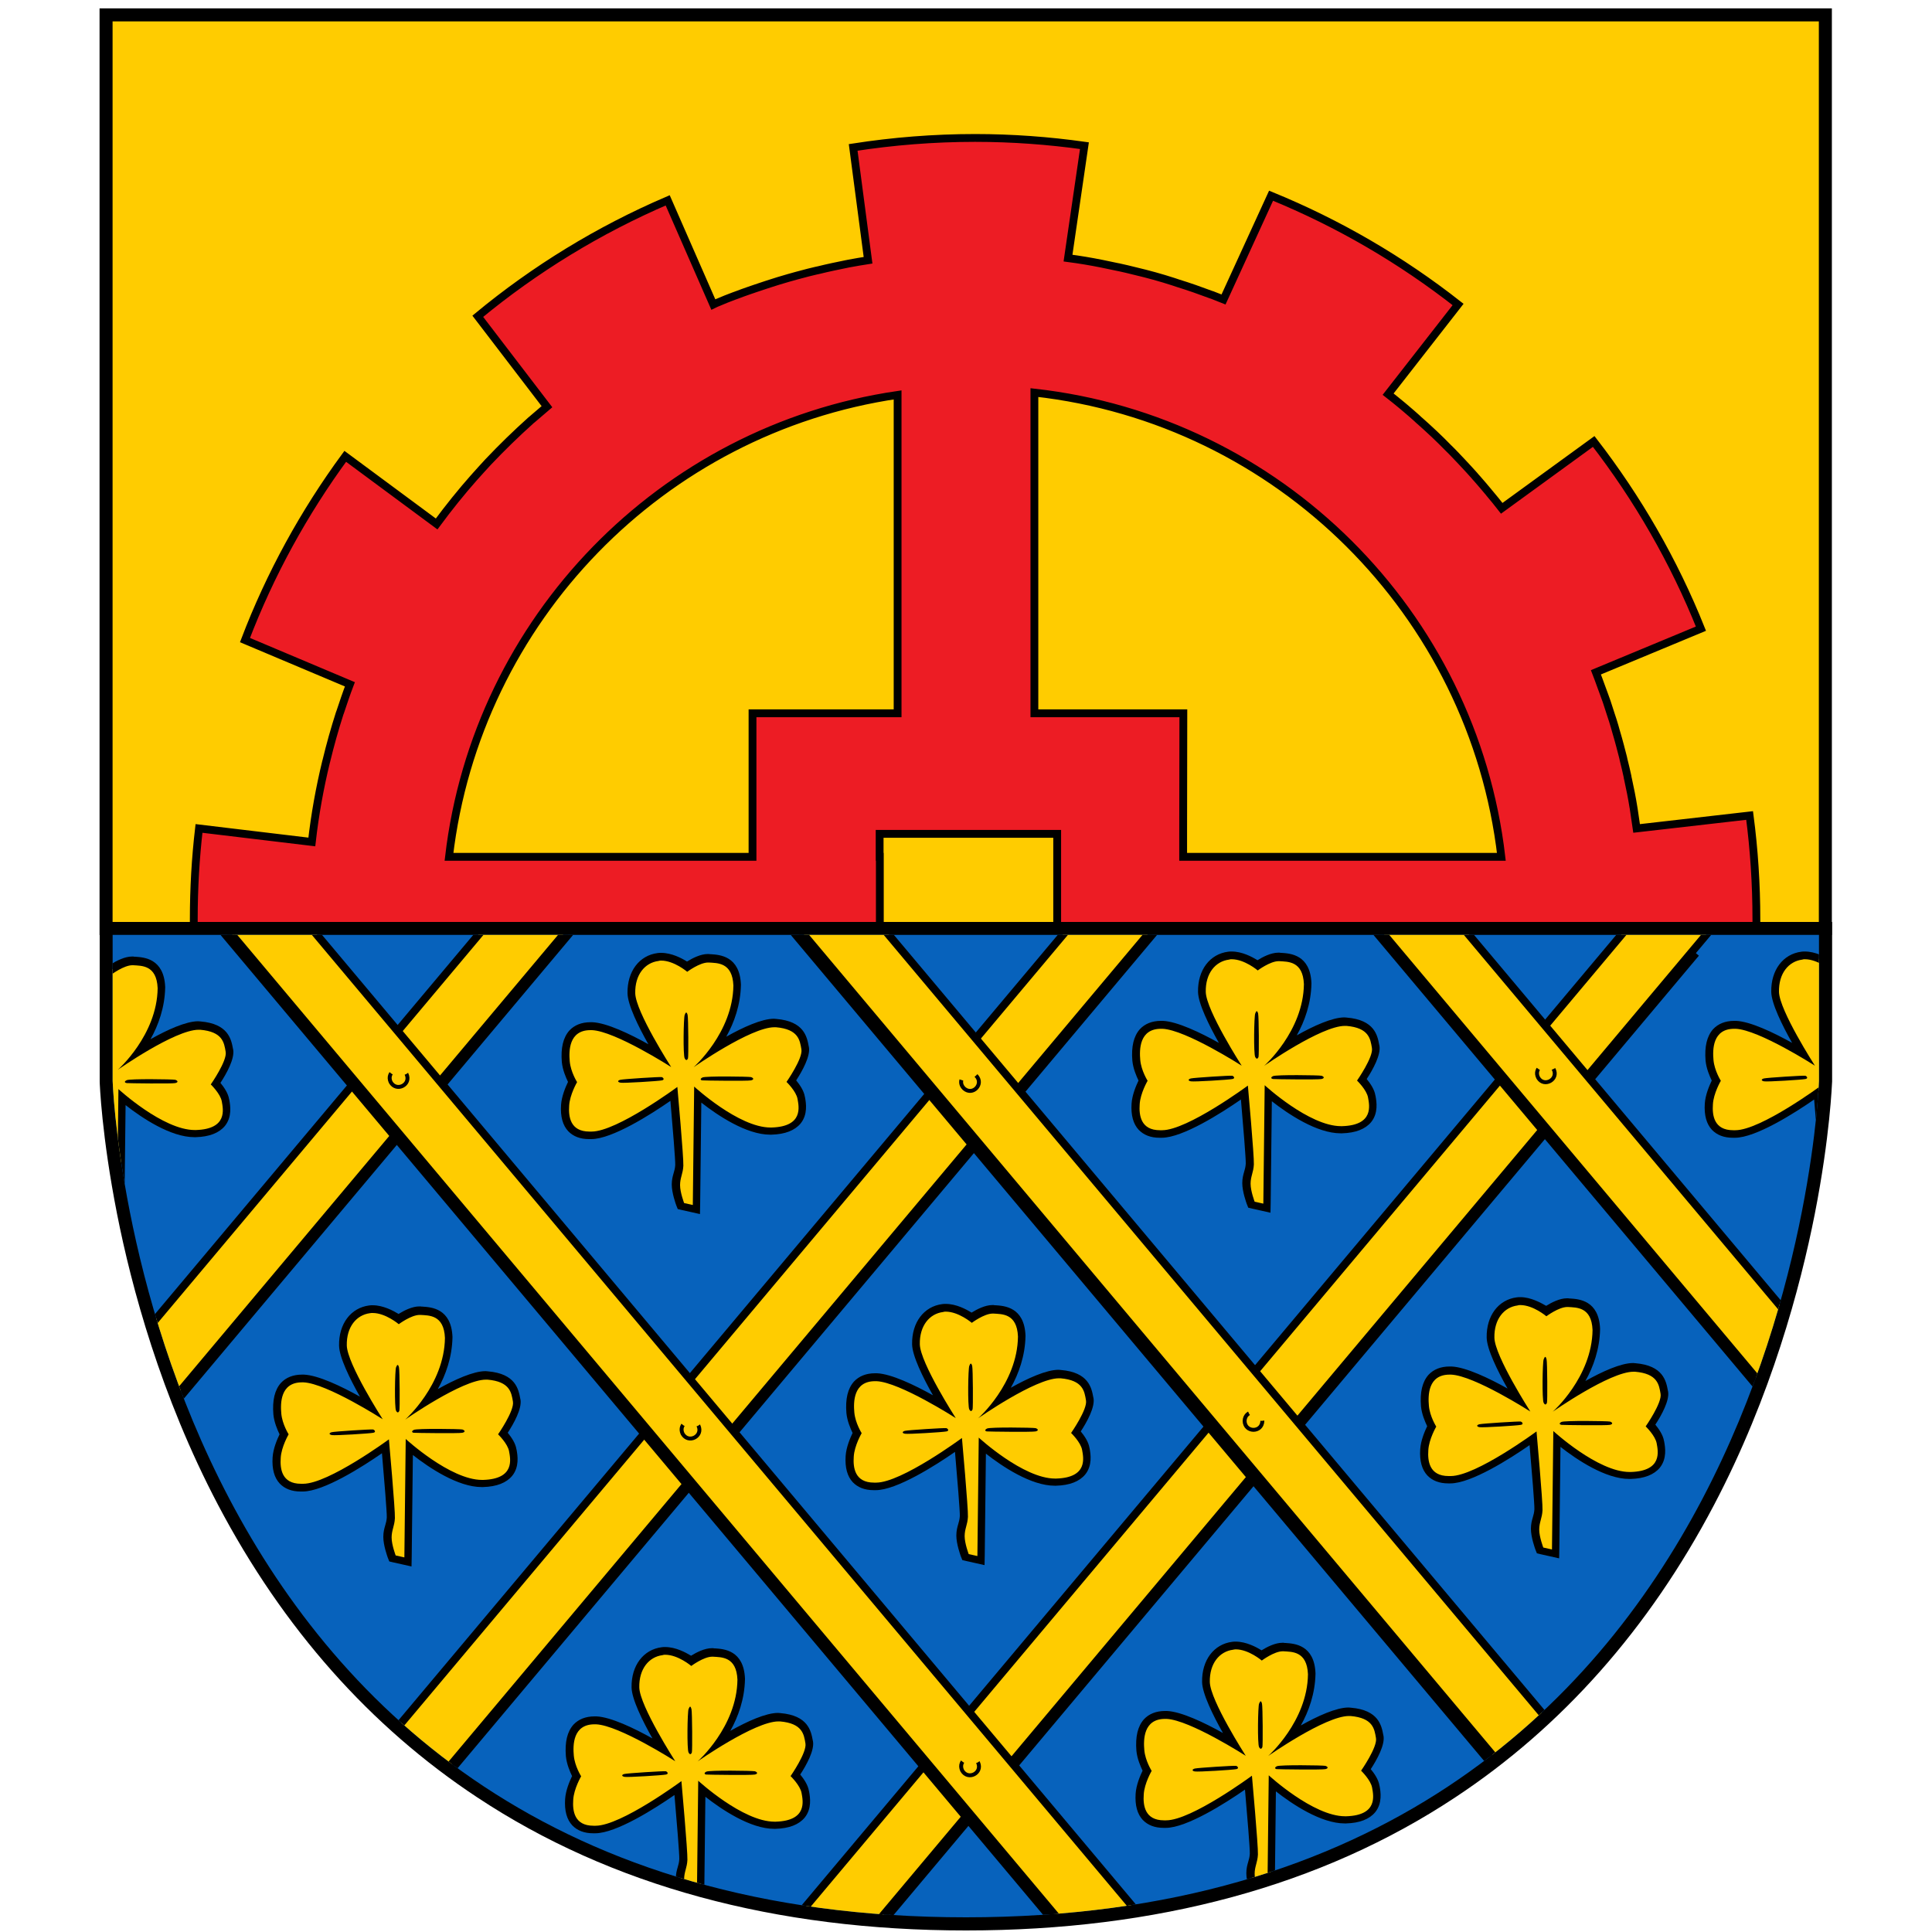 <?xml version="1.0" encoding="utf-8"?>
<!-- Generator: Adobe Illustrator 26.0.1, SVG Export Plug-In . SVG Version: 6.00 Build 0)  -->
<svg version="1.1" id="Ebene_2" xmlns="http://www.w3.org/2000/svg" xmlns:xlink="http://www.w3.org/1999/xlink" x="0px" y="0px"
	 viewBox="0 0 1000 1000" style="enable-background:new 0 0 1000 1000;" xml:space="preserve">
<style type="text/css">
	.st0{fill:#FFCC00;stroke:#000000;stroke-width:6.74;stroke-miterlimit:10;}
	.st1{fill:#ED1C24;stroke:#000000;stroke-width:4.044;stroke-miterlimit:10;}
	.st2{fill:#0762BC;}
	.st3{clip-path:url(#SVGID_00000098939367367336408580000010780272251746055592_);}
	.st4{fill:#FFCC00;}
	.st5{fill:#FFCC00;stroke:#000000;stroke-width:4.044;stroke-miterlimit:10;}
	.st6{fill:none;stroke:#000000;stroke-width:2.022;stroke-miterlimit:10;stroke-dasharray:19.193,9.596;}
</style>
<g>
	<rect x="54.9" y="7.7" class="st0" width="889.9" height="472.9"/>
	<path class="st1" d="M905.6,422.1l-58.5,6.7c0,0,0,0,0,0c-0.5-3.4-1-6.8-1.5-10.2c0-0.2-0.1-0.4-0.1-0.6c-0.8-5-1.8-10-2.9-15
		c-0.1-0.4-0.2-0.7-0.2-1.1c-0.6-2.8-1.3-5.7-2-8.5c-0.1-0.5-0.2-1-0.3-1.4c-0.4-1.5-0.8-3.1-1.2-4.6c-0.1-0.3-0.2-0.6-0.2-0.8
		c-0.7-2.7-1.5-5.5-2.3-8.2c-0.2-0.8-0.5-1.7-0.7-2.5c-0.6-2-1.2-4-1.9-6c-0.3-1-0.7-2.1-1-3.1c-0.4-1.2-0.8-2.4-1.2-3.7
		c-0.4-1.2-0.9-2.4-1.3-3.6c-0.6-1.6-1.2-3.3-1.8-4.9c-0.4-1.1-0.8-2.2-1.2-3.3c-0.4-1.1-0.9-2.2-1.3-3.3l54.4-22.6
		c-14-35-32.8-67.5-55.5-96.9l-47.6,34.6c-2.1-2.7-4.3-5.4-6.5-8c-0.1-0.2-0.3-0.3-0.4-0.5c-1.9-2.3-3.9-4.6-5.9-6.9
		c-0.5-0.5-0.9-1-1.4-1.6c-1.8-2-3.5-3.9-5.4-5.9c-0.5-0.5-0.9-1-1.4-1.5c-2.2-2.3-4.4-4.7-6.7-6.9c0,0,0,0,0,0
		c-2.3-2.4-4.7-4.7-7.1-7c-0.5-0.4-0.9-0.9-1.4-1.3c-1.9-1.8-3.8-3.5-5.7-5.2c-0.7-0.6-1.4-1.2-2.1-1.9c-1.8-1.6-3.6-3.2-5.4-4.7
		c-0.7-0.6-1.3-1.1-2-1.7c-2.5-2-4.9-4.1-7.4-6l36.2-46.4c-29.3-23-61.8-42-96.8-56.3L633.3,155c-1.7-0.7-3.4-1.3-5.1-2
		c-0.5-0.2-0.9-0.4-1.4-0.5c-5.6-2.1-11.3-4.1-17.1-5.9c0,0,0,0,0,0c0,0,0,0,0,0c-0.8-0.3-1.6-0.5-2.4-0.8c-6.5-2.1-13-3.9-19.8-5.5
		c0,0,0,0,0,0c-2.8-0.7-5.7-1.4-8.5-2c0,0,0,0-0.1,0c-2.8-0.6-5.7-1.2-8.6-1.8c0,0,0,0,0,0c-2.9-0.6-5.8-1.1-8.7-1.6c0,0,0,0,0,0
		c-2.9-0.5-5.8-0.9-8.8-1.3c0,0,0,0,0,0l8.5-58.2c-18.5-2.6-37.4-4-56.6-4c-21.5,0-42.5,1.7-63.1,4.9l7.7,58.4c0,0,0,0,0,0
		c-3.3,0.5-6.6,1.1-9.9,1.7c-0.3,0.1-0.7,0.1-1,0.2c-4.9,1-9.8,2-14.6,3.2c-0.5,0.1-0.9,0.2-1.4,0.3c-2.7,0.6-5.3,1.3-7.9,2
		c-0.6,0.2-1.3,0.3-1.9,0.5c-1.4,0.4-2.9,0.8-4.3,1.2c-0.6,0.2-1.1,0.3-1.7,0.5c-2.4,0.7-4.8,1.4-7.2,2.2c-0.9,0.3-1.9,0.6-2.8,0.9
		c-1.8,0.6-3.6,1.2-5.4,1.8c-1.2,0.4-2.3,0.8-3.5,1.2c-1.1,0.4-2.3,0.8-3.4,1.2c-1.5,0.6-3,1.1-4.6,1.7c-1.3,0.5-2.6,1-3.9,1.5
		c-1.2,0.5-2.4,1-3.6,1.5c-1,0.4-2,0.8-3,1.3c0,0,0,0,0,0l-23.6-53.9c-35.7,15.3-68.8,35.6-98.3,60l35.8,46.8c0,0,0,0,0,0
		c-2.6,2.2-5.1,4.4-7.7,6.6c-0.2,0.1-0.3,0.3-0.5,0.4c-7.7,6.9-15.1,14.1-22.2,21.6c0,0,0,0,0,0c-2.3,2.5-4.6,5-6.9,7.6
		c-0.1,0.1-0.1,0.2-0.2,0.2c-6.9,7.8-13.4,15.9-19.6,24.3c0,0,0,0,0,0l-47.3-35c-21.3,29-38.9,61-51.9,95.1l54.3,22.9c0,0,0,0,0,0
		c-1.8,4.7-3.4,9.5-5,14.3c-0.1,0.3-0.2,0.5-0.3,0.8c-2.6,8.1-4.9,16.3-6.9,24.6c0,0.1,0,0.2-0.1,0.3c-3.3,13.6-5.8,27.4-7.4,41.6
		l-58.4-7c-1.8,15.4-2.7,31.1-2.7,46.9c0,1.3,0,2.5,0,3.8h130.1c0-0.1,0-0.2,0-0.2h225v-35.8h-0.1v-11.9h91.9v11.9v8.3v27.5H779
		c0,0.1,0,0.2,0,0.2h130.1c0-1.3,0-2.5,0-3.8C909.1,457.6,907.9,439.6,905.6,422.1z M389.5,443.5H232.4
		c14.4-123,110.2-221.2,232.2-239.1v164.8h-75.1V416v15.6V443.5z M612.4,431.6L612.4,431.6l0.1-62.4h-77.1v-166
		c126.5,14.1,227,114.1,241.7,240.3H612.4V431.6z"/>
	<g>
		<path class="st2" d="M500,995.8c-98.2,0-182.7-22.9-251.3-68.2c-54.9-36.2-99.6-86.7-132.9-150C59.1,669.9,54.9,560.7,54.9,559.7
			l0-79.1h890l0,79.1c0,1.1-4.2,110.2-60.8,217.9c-33.3,63.3-78,113.8-132.8,150C682.8,972.9,598.2,995.8,500,995.8z"/>
		<path d="M941.5,483.9v75.6c0,0-13.9,432.9-441.5,432.9S58.3,559.5,58.3,559.5v-75.6H941.5 M948.2,477.2h-6.7H58.3h-6.7v6.7v75.6
			v0.1l0,0.1c0,1.1,1,28.1,9,68.7c7.4,37.5,22.5,94,52.3,150.6c33.6,63.8,78.7,114.7,134.1,151.3C316,976,401.2,999.2,500,999.2
			c98.9,0,184-23.1,253.1-68.8c55.3-36.5,100.4-87.4,134-151.3c29.8-56.6,44.8-113.2,52.2-150.6c8-40.7,8.9-67.6,9-68.7l0-0.1v-0.1
			v-75.6V477.2L948.2,477.2z"/>
	</g>
	<g>
		<defs>
			<path id="SVGID_1_" d="M58.3,483.9h883.2v75.6c0,0-13.9,432.9-441.5,432.9S58.3,559.5,58.3,559.5V483.9z"/>
		</defs>
		<clipPath id="SVGID_00000049221221153820055450000012482725924893574032_">
			<use xlink:href="#SVGID_1_"  style="overflow:visible;"/>
		</clipPath>
		<g style="clip-path:url(#SVGID_00000049221221153820055450000012482725924893574032_);">
			<g>
				<g>
					<g>
						<path class="st4" d="M647.9,623.6l-0.4-1c-0.1-0.2-2.2-5.9-2.2-10c0-2.2,0.5-3.9,0.9-5.5c0.4-1.4,0.8-2.8,0.8-4.6
							c0.1-3-1.7-25.2-2.8-37c-8.2,5.8-31.4,21.4-42.7,21.4c-0.3,0-0.6,0-0.9,0l-0.3,0c-4,0-7.2-1.2-9.3-3.4
							c-2.5-2.6-3.5-6.6-3.2-12.1c0.3-4.7,2.7-9.9,3.8-12.1c-1-1.9-3.1-6.1-3.5-10.5c-0.6-6.6,0.5-11.6,3.3-14.7
							c2.2-2.4,5.4-3.7,9.4-3.7c0.3,0,0.6,0,0.9,0c8.7,0.4,25.1,9.3,34.7,15c-5.6-9.3-14.3-24.9-14.4-32
							c-0.2-10.2,5.4-17.7,13.8-18.7c0.5-0.1,1-0.1,1.6-0.1c5.6,0,11.1,3.5,13.5,5.3c2.3-1.5,7-4.3,10.7-4.3c0.2,0,0.4,0,0.6,0
							c0.3,0,0.7,0,1,0.1c4.2,0.3,13,0.8,13.6,13.7l0,0.1c-0.2,13.5-6.1,25-11.7,32.8c9.8-6,23.2-13.2,30.8-13.2c0.4,0,0.7,0,1,0
							c12.9,1.1,14.2,8,15,12.6l0.1,0.4c0.8,4.5-4.6,13.3-7.1,17c1.7,1.8,4.5,5.3,5.1,8.6l0.1,0.4c0.5,2.7,1.4,7.7-1.9,11.7
							c-2.5,3.1-7.1,4.8-13.6,5c-0.2,0-0.4,0-0.6,0c-13.4,0-30.4-12.9-37.5-18.8l-0.7,59.4L647.9,623.6z"/>
						<path d="M637.5,496.5c6.7,0,13.5,5.8,13.5,5.8s6.4-4.8,10.8-4.8c0.1,0,0.3,0,0.4,0c4.3,0.3,12.2-0.2,12.7,11.9
							c-0.3,24.4-20.6,42.3-20.6,42.3s29.5-20.7,41.8-20.7c0.3,0,0.6,0,0.8,0c11.7,1,12.4,6.7,13.2,11.4c0.9,4.6-7.7,16.9-7.7,16.9
							s5,4.8,5.7,8.8s3.1,14.3-13.4,14.8c-0.2,0-0.4,0-0.6,0c-16.5,0-39.5-21.2-39.5-21.2l-0.7,61.3l-4.5-1c0,0-2.1-5.5-2.1-9.3
							s1.5-5.9,1.7-10c0.2-4.1-3.1-40.8-3.1-40.8s-31.3,23.1-44.4,23.1c-0.3,0-0.6,0-0.8,0c-0.1,0-0.2,0-0.3,0
							c-10,0-10.9-7.8-10.5-13.4c0.3-5.7,4.1-12.2,4.1-12.2s-3.3-5.2-3.8-10.7c-0.5-5.4-0.5-16.2,10.7-16.2c0.3,0,0.5,0,0.8,0
							c12,0.5,41,19.1,41,19.1s-18.4-28.6-18.6-38.2c-0.2-9.6,5-15.8,12-16.7C636.6,496.5,637.1,496.5,637.5,496.5 M637.5,492.5
							L637.5,492.5c-0.6,0-1.2,0-1.8,0.1c-9.5,1.2-15.8,9.5-15.6,20.8c0.1,6,5.6,17.2,10.8,26.4c-9.5-5.3-21.6-11.1-29-11.4
							c-0.3,0-0.7,0-1,0c-4.6,0-8.3,1.5-10.9,4.3c-3.2,3.6-4.5,9-3.9,16.3c0.4,4.1,2.1,8,3.2,10.3c-1.3,2.7-3.3,7.4-3.6,11.9
							c-0.4,6.1,0.9,10.6,3.7,13.6c2.6,2.7,6.2,4.1,10.8,4.1c0.1,0,0.1,0,0.2,0c0.3,0,0.6,0,0.9,0c10.8,0,30.9-12.8,41-19.8
							c1.2,13.7,2.6,30.9,2.5,33.2c-0.1,1.6-0.4,2.8-0.8,4.1c-0.5,1.7-1,3.5-1,6c0,4.4,2.1,10.1,2.3,10.7l0.8,2l2.1,0.5l4.5,1
							l4.9,1.1l0.1-5l0.6-52.7c8.4,6.6,23.3,16.6,35.6,16.6c0.2,0,0.5,0,0.7,0c7.1-0.2,12.1-2.2,15.1-5.8c3.8-4.7,2.8-10.6,2.3-13.4
							l-0.1-0.4c-0.5-3.2-2.7-6.3-4.5-8.5c3.2-4.9,7.4-12.5,6.6-17.2l-0.1-0.4c-0.9-4.9-2.4-13-16.8-14.2c-0.4,0-0.8-0.1-1.2-0.1
							c-6.3,0-16,4.4-24.7,9.3c4.1-7.3,7.4-16.5,7.6-26.8l0-0.1l0-0.1c-0.6-14.8-11-15.4-15.5-15.7c-0.3,0-0.7,0-1-0.1
							c-0.2,0-0.5,0-0.7,0c-3.7,0-8,2.2-10.7,3.9C648.1,495.3,643,492.5,637.5,492.5L637.5,492.5z"/>
					</g>
					<path d="M658.9,557c1.6-0.8,23.8-0.5,25.1-0.2c1.3,0.4,1.8,1.3,0,1.7c-1.8,0.4-24.4,0.1-25.1,0S657.3,557.8,658.9,557z"/>
					<path d="M616.4,558.2c1.6-0.4,20.6-1.6,21.4-1.4c0.8,0.2,1.7,1.4,0.1,1.7c-1.9,0.4-19.8,1.5-21.4,1.2
						C614.9,559.5,614.8,558.6,616.4,558.2z"/>
					<path d="M651.2,524.6c0.4,1.6,0.5,21.8,0.2,22.5c-0.3,0.7-0.9,1.5-1.7,0c-0.9-1.5-0.6-21.1,0-22.5
						C650.2,523.2,650.7,522.8,651.2,524.6z"/>
				</g>
				<g>
					<g>
						<path class="st4" d="M944.6,623.6l-0.4-1c-0.1-0.2-2.2-5.9-2.2-10c0-2.2,0.5-3.9,0.9-5.5c0.4-1.4,0.8-2.8,0.8-4.6
							c0.1-3-1.7-25.2-2.8-37c-8.2,5.8-31.4,21.4-42.7,21.4c-0.3,0-0.6,0-0.9,0l-0.3,0c-4,0-7.2-1.2-9.3-3.4
							c-2.5-2.6-3.5-6.6-3.2-12.1c0.3-4.7,2.7-9.9,3.8-12.1c-1-1.9-3.1-6.1-3.5-10.5c-0.6-6.6,0.5-11.6,3.3-14.7
							c2.2-2.4,5.4-3.7,9.4-3.7c0.3,0,0.6,0,0.9,0c8.7,0.4,25.1,9.3,34.7,15c-5.6-9.3-14.3-24.9-14.4-32
							c-0.2-10.2,5.4-17.7,13.8-18.7c0.5-0.1,1-0.1,1.6-0.1c5.6,0,11.1,3.5,13.5,5.3c2.3-1.5,7-4.3,10.7-4.3c0.2,0,0.4,0,0.6,0
							c0.3,0,0.7,0,1,0.1c4.2,0.3,13,0.8,13.6,13.7l0,0.1c-0.2,13.5-6.1,25-11.7,32.8c9.8-6,23.2-13.2,30.8-13.2c0.4,0,0.7,0,1,0
							c12.9,1.1,14.2,8,15,12.6l0.1,0.4c0.8,4.5-4.6,13.3-7.1,17c1.7,1.8,4.5,5.3,5.1,8.6l0.1,0.4c0.5,2.7,1.4,7.7-1.9,11.7
							c-2.5,3.1-7.1,4.8-13.6,5c-0.2,0-0.4,0-0.6,0c-13.4,0-30.4-12.9-37.5-18.8l-0.7,59.4L944.6,623.6z"/>
						<path d="M934.2,496.5c6.7,0,13.5,5.8,13.5,5.8s6.4-4.8,10.8-4.8c0.1,0,0.3,0,0.4,0c4.3,0.3,12.2-0.2,12.7,11.9
							c-0.3,24.4-20.6,42.3-20.6,42.3s29.5-20.7,41.8-20.7c0.3,0,0.6,0,0.8,0c11.7,1,12.4,6.7,13.2,11.4c0.9,4.6-7.7,16.9-7.7,16.9
							s5,4.8,5.7,8.8c0.7,4,3.1,14.3-13.4,14.8c-0.2,0-0.4,0-0.6,0c-16.5,0-39.5-21.2-39.5-21.2l-0.7,61.3l-4.5-1
							c0,0-2.1-5.5-2.1-9.3s1.5-5.9,1.7-10c0.2-4.1-3.1-40.8-3.1-40.8s-31.3,23.1-44.4,23.1c-0.3,0-0.6,0-0.8,0c-0.1,0-0.2,0-0.3,0
							c-10,0-10.9-7.8-10.5-13.4c0.3-5.7,4.1-12.2,4.1-12.2s-3.3-5.2-3.8-10.7c-0.5-5.4-0.5-16.2,10.7-16.2c0.3,0,0.5,0,0.8,0
							c12,0.5,41,19.1,41,19.1s-18.4-28.6-18.6-38.2c-0.2-9.6,5-15.8,12-16.7C933.3,496.5,933.7,496.5,934.2,496.5 M934.2,492.5
							L934.2,492.5c-0.6,0-1.2,0-1.8,0.1c-9.5,1.2-15.8,9.5-15.6,20.8c0.1,6,5.6,17.2,10.8,26.4c-9.5-5.3-21.6-11.1-29-11.4
							c-0.3,0-0.7,0-1,0c-4.6,0-8.3,1.5-10.9,4.3c-3.2,3.6-4.5,9-3.9,16.3c0.4,4.1,2.1,8,3.2,10.3c-1.3,2.7-3.3,7.4-3.6,11.9
							c-0.4,6.1,0.9,10.6,3.7,13.6c2.6,2.7,6.2,4.1,10.8,4.1c0.1,0,0.1,0,0.2,0c0.3,0,0.6,0,0.9,0c10.8,0,30.9-12.8,41-19.8
							c1.2,13.7,2.6,30.9,2.5,33.2c-0.1,1.6-0.4,2.8-0.8,4.1c-0.5,1.7-1,3.5-1,6c0,4.4,2.1,10.1,2.3,10.7l0.8,2l2.1,0.5l4.5,1
							l4.9,1.1l0.1-5l0.6-52.7c8.4,6.6,23.3,16.6,35.6,16.6c0.2,0,0.5,0,0.7,0c7.1-0.2,12.1-2.2,15.1-5.8c3.8-4.7,2.8-10.6,2.3-13.4
							l-0.1-0.4c-0.5-3.2-2.7-6.3-4.5-8.5c3.2-4.9,7.4-12.5,6.6-17.2l-0.1-0.4c-0.9-4.9-2.4-13-16.8-14.2c-0.4,0-0.8-0.1-1.2-0.1
							c-6.3,0-16,4.4-24.7,9.3c4.1-7.3,7.4-16.5,7.6-26.8l0-0.1l0-0.1c-0.6-14.8-11-15.4-15.5-15.7c-0.3,0-0.7,0-1-0.1
							c-0.2,0-0.5,0-0.7,0c-3.7,0-8,2.2-10.7,3.9C944.8,495.3,939.6,492.5,934.2,492.5L934.2,492.5z"/>
					</g>
					<path d="M955.5,557c1.6-0.8,23.8-0.5,25.1-0.2c1.3,0.4,1.8,1.3,0,1.7c-1.8,0.4-24.4,0.1-25.1,0S953.9,557.8,955.5,557z"/>
					<path d="M913,558.2c1.6-0.4,20.6-1.6,21.4-1.4c0.8,0.2,1.7,1.4,0.1,1.7c-1.9,0.4-19.8,1.5-21.4,1.2S911.5,558.6,913,558.2z"/>
					<path d="M947.8,524.6c0.4,1.6,0.5,21.8,0.2,22.5c-0.3,0.7-0.9,1.5-1.7,0c-0.9-1.5-0.6-21.1,0-22.5
						C946.9,523.2,947.3,522.8,947.8,524.6z"/>
				</g>
				<g>
					<g>
						<path class="st4" d="M797.3,802.5l-0.4-1c-0.1-0.2-2.2-5.9-2.2-10c0-2.2,0.5-3.9,0.9-5.5c0.4-1.4,0.8-2.8,0.8-4.6
							c0.1-3-1.7-25.2-2.8-37c-8.2,5.8-31.4,21.4-42.7,21.4c-0.3,0-0.6,0-0.9,0l-0.3,0c-4,0-7.2-1.2-9.3-3.4
							c-2.5-2.6-3.5-6.6-3.2-12.1c0.3-4.7,2.7-9.9,3.8-12.1c-1-1.9-3.1-6.1-3.5-10.5c-0.6-6.7,0.5-11.6,3.3-14.7
							c2.2-2.4,5.4-3.7,9.4-3.7c0.3,0,0.6,0,0.9,0c8.7,0.4,25.1,9.3,34.7,15c-5.6-9.3-14.3-24.9-14.4-32
							c-0.2-10.2,5.4-17.7,13.8-18.7c0.5-0.1,1-0.1,1.6-0.1c5.6,0,11.1,3.5,13.5,5.3c2.3-1.5,6.9-4.3,10.7-4.3c0.2,0,0.4,0,0.6,0
							c0.3,0,0.7,0,1,0.1c4.2,0.3,13,0.8,13.6,13.7l0,0.1c-0.2,13.5-6.1,25-11.7,32.8c9.8-6,23.2-13.2,30.8-13.2c0.4,0,0.7,0,1,0
							c12.9,1.1,14.1,8,15,12.6l0.1,0.4c0.8,4.5-4.6,13.3-7.1,17c1.7,1.8,4.5,5.3,5.1,8.6l0.1,0.4c0.5,2.7,1.4,7.7-1.9,11.7
							c-2.5,3.1-7.1,4.8-13.6,5c-0.2,0-0.4,0-0.6,0c-13.4,0-30.4-12.9-37.5-18.8l-0.7,59.4L797.3,802.5z"/>
						<path d="M786.9,675.5c6.7,0,13.5,5.8,13.5,5.8s6.4-4.8,10.8-4.8c0.1,0,0.3,0,0.4,0c4.3,0.3,12.2-0.2,12.7,11.9
							c-0.3,24.4-20.6,42.3-20.6,42.3s29.5-20.7,41.8-20.7c0.3,0,0.6,0,0.8,0c11.7,1,12.4,6.7,13.2,11.4c0.9,4.6-7.7,16.9-7.7,16.9
							s5,4.8,5.7,8.8c0.7,4,3.1,14.3-13.4,14.8c-0.2,0-0.4,0-0.6,0c-16.5,0-39.5-21.2-39.5-21.2l-0.7,61.3l-4.5-1
							c0,0-2.1-5.5-2.1-9.3c0-3.8,1.5-5.9,1.7-10c0.2-4.1-3.1-40.8-3.1-40.8s-31.3,23.1-44.4,23.1c-0.3,0-0.6,0-0.8,0
							c-0.1,0-0.2,0-0.3,0c-10,0-10.9-7.8-10.5-13.4c0.3-5.7,4.1-12.2,4.1-12.2s-3.3-5.2-3.8-10.7c-0.5-5.4-0.5-16.2,10.7-16.2
							c0.3,0,0.5,0,0.8,0c12,0.5,41,19.1,41,19.1s-18.4-28.6-18.6-38.2s5-15.8,12-16.7C786,675.5,786.4,675.5,786.9,675.5
							 M786.9,671.4L786.9,671.4c-0.6,0-1.2,0-1.8,0.1c-9.5,1.2-15.8,9.5-15.6,20.8c0.1,6,5.6,17.2,10.8,26.4
							c-9.5-5.3-21.6-11.1-29-11.4c-0.3,0-0.7,0-1,0c-4.6,0-8.3,1.5-10.9,4.3c-3.2,3.6-4.5,9-3.9,16.3c0.4,4.1,2.1,8,3.2,10.3
							c-1.3,2.7-3.3,7.4-3.6,11.9c-0.4,6.1,0.9,10.6,3.7,13.6c2.6,2.7,6.2,4.1,10.8,4.1c0.1,0,0.1,0,0.2,0c0.3,0,0.6,0,0.9,0
							c10.8,0,30.9-12.8,41-19.8c1.2,13.7,2.6,30.9,2.5,33.2c-0.1,1.6-0.4,2.8-0.8,4.1c-0.5,1.7-1,3.5-1,6c0,4.4,2.1,10.1,2.3,10.7
							l0.8,2l2.1,0.5l4.5,1l4.9,1.1l0.1-5l0.6-52.7c8.4,6.6,23.3,16.6,35.6,16.6c0.2,0,0.5,0,0.7,0c7.1-0.2,12.1-2.2,15.1-5.8
							c3.8-4.7,2.8-10.6,2.3-13.4l-0.1-0.4c-0.5-3.2-2.7-6.3-4.5-8.5c3.2-4.9,7.4-12.5,6.6-17.2l-0.1-0.4c-0.9-4.9-2.4-13-16.8-14.2
							c-0.4,0-0.8-0.1-1.2-0.1c-6.3,0-16,4.4-24.7,9.3c4.1-7.3,7.4-16.5,7.6-26.8l0-0.1l0-0.1c-0.6-14.8-11-15.4-15.5-15.7
							c-0.3,0-0.7,0-1-0.1c-0.2,0-0.5,0-0.7,0c-3.7,0-8,2.2-10.7,3.9C797.5,674.3,792.3,671.4,786.9,671.4L786.9,671.4z"/>
					</g>
					<path d="M808.2,736c1.6-0.8,23.8-0.5,25.1-0.2c1.3,0.4,1.8,1.3,0,1.7c-1.8,0.4-24.4,0.1-25.1,0
						C807.5,737.4,806.6,736.8,808.2,736z"/>
					<path d="M765.7,737.2c1.6-0.4,20.6-1.6,21.4-1.4c0.8,0.2,1.7,1.4,0.1,1.7c-1.9,0.4-19.8,1.5-21.4,1.2
						C764.2,738.4,764.2,737.6,765.7,737.2z"/>
					<path d="M800.5,703.6c0.4,1.6,0.5,21.8,0.2,22.5c-0.3,0.7-0.9,1.5-1.7,0c-0.9-1.5-0.6-21.1,0-22.5
						C799.6,702.1,800,701.7,800.5,703.6z"/>
				</g>
				<g>
					<g>
						<path class="st4" d="M352.7,624.3l-0.4-1c-0.1-0.2-2.2-5.9-2.2-10c0-2.2,0.5-3.9,0.9-5.5c0.4-1.4,0.8-2.8,0.8-4.6
							c0.1-3-1.7-25.2-2.8-37c-8.2,5.8-31.4,21.4-42.7,21.4c-0.3,0-0.6,0-0.9,0l-0.3,0c-4,0-7.2-1.2-9.3-3.4
							c-2.5-2.6-3.5-6.6-3.2-12.1c0.3-4.7,2.7-9.9,3.8-12.1c-1-1.9-3.1-6.1-3.5-10.5c-0.6-6.7,0.5-11.6,3.3-14.7
							c2.2-2.4,5.4-3.7,9.4-3.7c0.3,0,0.6,0,0.9,0c8.7,0.4,25.1,9.3,34.7,15c-5.6-9.3-14.3-24.9-14.4-32
							c-0.2-10.2,5.4-17.7,13.8-18.7c0.5-0.1,1-0.1,1.6-0.1c5.6,0,11.1,3.5,13.5,5.3c2.3-1.5,7-4.3,10.7-4.3c0.2,0,0.4,0,0.6,0
							c0.3,0,0.7,0,1,0.1c4.2,0.3,13,0.8,13.6,13.7l0,0.1c-0.2,13.5-6.1,25-11.7,32.8c9.8-6,23.2-13.2,30.8-13.2c0.4,0,0.7,0,1,0
							c12.9,1.1,14.2,8,15,12.6l0.1,0.4c0.8,4.5-4.6,13.3-7.1,17c1.7,1.8,4.5,5.3,5.1,8.6l0.1,0.4c0.5,2.7,1.4,7.7-1.9,11.7
							c-2.5,3.1-7.1,4.8-13.6,5c-0.2,0-0.4,0-0.6,0c-13.4,0-30.4-12.9-37.5-18.8l-0.7,59.4L352.7,624.3z"/>
						<path d="M342.2,497.2c6.7,0,13.5,5.8,13.5,5.8s6.4-4.8,10.8-4.8c0.1,0,0.3,0,0.4,0c4.3,0.3,12.2-0.2,12.7,11.9
							c-0.3,24.4-20.6,42.3-20.6,42.3s29.5-20.7,41.8-20.7c0.3,0,0.6,0,0.8,0c11.7,1,12.4,6.7,13.2,11.4c0.9,4.6-7.7,16.9-7.7,16.9
							s5,4.8,5.7,8.8c0.7,4,3.1,14.3-13.4,14.8c-0.2,0-0.4,0-0.6,0c-16.5,0-39.5-21.2-39.5-21.2l-0.7,61.3l-4.5-1
							c0,0-2.1-5.5-2.1-9.3c0-3.8,1.5-5.9,1.7-10c0.2-4.1-3.1-40.8-3.1-40.8s-31.3,23.1-44.4,23.1c-0.3,0-0.6,0-0.8,0
							c-0.1,0-0.2,0-0.3,0c-10,0-10.9-7.8-10.5-13.4c0.3-5.7,4.1-12.2,4.1-12.2s-3.3-5.2-3.8-10.7c-0.5-5.4-0.5-16.2,10.7-16.2
							c0.3,0,0.5,0,0.8,0c12,0.5,41,19.1,41,19.1s-18.4-28.6-18.6-38.2c-0.2-9.6,5-15.8,12-16.7
							C341.4,497.2,341.8,497.2,342.2,497.2 M342.2,493.2L342.2,493.2c-0.6,0-1.2,0-1.8,0.1c-9.5,1.2-15.8,9.5-15.6,20.8
							c0.1,6,5.6,17.2,10.8,26.4c-9.5-5.3-21.6-11.1-29-11.4c-0.3,0-0.7,0-1,0c-4.6,0-8.3,1.5-10.9,4.3c-3.2,3.6-4.5,9-3.9,16.3
							c0.4,4.1,2.1,8,3.2,10.3c-1.3,2.7-3.3,7.4-3.6,11.9c-0.4,6.1,0.9,10.6,3.7,13.6c2.6,2.7,6.2,4.1,10.8,4.1c0.1,0,0.1,0,0.2,0
							c0.3,0,0.6,0,0.9,0c10.8,0,30.9-12.8,41-19.8c1.2,13.7,2.6,30.9,2.5,33.2c-0.1,1.6-0.4,2.8-0.8,4.1c-0.5,1.7-1,3.5-1,6
							c0,4.4,2.1,10.1,2.3,10.7l0.8,2l2.1,0.5l4.5,1l4.9,1.1l0.1-5l0.6-52.7c8.4,6.6,23.3,16.6,35.6,16.6c0.2,0,0.5,0,0.7,0
							c7.1-0.2,12.1-2.2,15.1-5.8c3.8-4.7,2.8-10.6,2.3-13.4l-0.1-0.4c-0.5-3.2-2.7-6.3-4.5-8.5c3.2-4.9,7.4-12.5,6.6-17.2l-0.1-0.4
							c-0.9-4.9-2.4-13-16.8-14.2c-0.4,0-0.8-0.1-1.2-0.1c-6.3,0-16,4.4-24.7,9.3c4.1-7.3,7.4-16.5,7.6-26.8l0-0.1l0-0.1
							c-0.6-14.8-11-15.4-15.5-15.7c-0.3,0-0.7,0-1-0.1c-0.2,0-0.5,0-0.7,0c-3.7,0-8,2.2-10.7,3.9
							C352.9,496,347.7,493.2,342.2,493.2L342.2,493.2z"/>
					</g>
					<path d="M363.6,557.7c1.6-0.8,23.8-0.5,25.1-0.2c1.3,0.4,1.8,1.3,0,1.7c-1.8,0.4-24.4,0.1-25.1,0
						C362.8,559.2,362,558.5,363.6,557.7z"/>
					<path d="M321.1,558.9c1.6-0.4,20.6-1.6,21.4-1.4s1.7,1.4,0.1,1.7c-1.9,0.4-19.8,1.5-21.4,1.2
						C319.6,560.1,319.5,559.3,321.1,558.9z"/>
					<path d="M355.9,525.3c0.4,1.6,0.5,21.8,0.2,22.5c-0.3,0.7-0.9,1.5-1.7,0c-0.9-1.5-0.6-21.1,0-22.5
						C354.9,523.9,355.4,523.5,355.9,525.3z"/>
				</g>
				<g>
					<g>
						<path class="st4" d="M203.3,806.7l-0.4-1c-0.1-0.2-2.2-5.9-2.2-10c0-2.2,0.5-3.9,0.9-5.5c0.4-1.4,0.8-2.8,0.8-4.6
							c0.1-3-1.7-25.2-2.8-37c-8.2,5.8-31.4,21.4-42.7,21.4c-0.3,0-0.6,0-0.9,0l-0.3,0c-4,0-7.2-1.2-9.3-3.4
							c-2.5-2.6-3.5-6.6-3.2-12.1c0.3-4.7,2.7-9.9,3.8-12.1c-1-1.9-3.1-6.1-3.5-10.5c-0.6-6.7,0.5-11.6,3.3-14.7
							c2.2-2.4,5.4-3.7,9.4-3.7c0.3,0,0.6,0,0.9,0c8.7,0.4,25.1,9.3,34.7,15c-5.6-9.3-14.3-24.9-14.4-32
							c-0.2-10.2,5.4-17.7,13.8-18.7c0.5-0.1,1-0.1,1.6-0.1c5.6,0,11.1,3.5,13.5,5.3c2.3-1.5,7-4.3,10.7-4.3c0.2,0,0.4,0,0.6,0
							c0.3,0,0.7,0,1,0.1c4.2,0.3,13,0.8,13.6,13.7l0,0.1c-0.2,13.5-6.1,25-11.7,32.8c9.8-6,23.2-13.2,30.8-13.2c0.4,0,0.7,0,1,0
							c12.9,1.1,14.2,8,15,12.6l0.1,0.4c0.8,4.5-4.6,13.3-7.1,17c1.7,1.8,4.5,5.3,5.1,8.6l0.1,0.4c0.5,2.7,1.4,7.7-1.9,11.7
							c-2.5,3.1-7.1,4.8-13.6,5c-0.2,0-0.4,0-0.6,0c-13.4,0-30.4-12.9-37.5-18.8l-0.7,59.4L203.3,806.7z"/>
						<path d="M192.9,679.6c6.7,0,13.5,5.8,13.5,5.8s6.4-4.8,10.8-4.8c0.1,0,0.3,0,0.4,0c4.3,0.3,12.2-0.2,12.7,11.9
							c-0.3,24.4-20.6,42.3-20.6,42.3s29.5-20.7,41.8-20.7c0.3,0,0.6,0,0.8,0c11.7,1,12.4,6.7,13.2,11.4s-7.7,16.9-7.7,16.9
							s5,4.8,5.7,8.8c0.7,4,3.1,14.3-13.4,14.8c-0.2,0-0.4,0-0.6,0c-16.5,0-39.5-21.2-39.5-21.2l-0.7,61.3l-4.5-1
							c0,0-2.1-5.5-2.1-9.3c0-3.8,1.5-5.9,1.7-10c0.2-4.1-3.1-40.8-3.1-40.8S170,768,156.9,768c-0.3,0-0.6,0-0.8,0
							c-0.1,0-0.2,0-0.3,0c-10,0-10.9-7.8-10.5-13.4c0.3-5.7,4.1-12.2,4.1-12.2s-3.3-5.2-3.8-10.7c-0.5-5.4-0.5-16.2,10.7-16.2
							c0.3,0,0.5,0,0.8,0c12,0.5,41,19.1,41,19.1s-18.4-28.6-18.6-38.2c-0.2-9.6,5-15.8,12-16.7C192,679.6,192.4,679.6,192.9,679.6
							 M192.9,675.6L192.9,675.6c-0.6,0-1.2,0-1.8,0.1c-9.5,1.2-15.8,9.5-15.6,20.8c0.1,6,5.6,17.2,10.8,26.4
							c-9.5-5.3-21.6-11.1-29-11.4c-0.3,0-0.7,0-1,0c-4.6,0-8.3,1.5-10.9,4.3c-3.2,3.6-4.5,9-3.9,16.3c0.4,4.1,2.1,8,3.2,10.3
							c-1.3,2.7-3.3,7.4-3.6,11.9c-0.4,6.1,0.9,10.6,3.7,13.6c2.6,2.7,6.2,4.1,10.8,4.1c0.1,0,0.1,0,0.2,0c0.3,0,0.6,0,0.9,0
							c10.8,0,30.9-12.8,41-19.8c1.2,13.7,2.6,30.9,2.5,33.2c-0.1,1.6-0.4,2.8-0.8,4.1c-0.5,1.7-1,3.5-1,6c0,4.4,2.1,10.1,2.3,10.7
							l0.8,2l2.1,0.5l4.5,1l4.9,1.1l0.1-5l0.6-52.7c8.4,6.6,23.3,16.6,35.6,16.6c0.2,0,0.5,0,0.7,0c7.1-0.2,12.1-2.2,15.1-5.8
							c3.8-4.7,2.8-10.6,2.3-13.4l-0.1-0.4c-0.5-3.2-2.7-6.3-4.5-8.5c3.2-4.9,7.4-12.5,6.6-17.2l-0.1-0.4c-0.9-4.9-2.4-13-16.8-14.2
							c-0.4,0-0.8-0.1-1.2-0.1c-6.3,0-16,4.4-24.7,9.3c4.1-7.3,7.4-16.5,7.6-26.8l0-0.1l0-0.1c-0.6-14.8-11-15.4-15.5-15.7
							c-0.3,0-0.7,0-1-0.1c-0.2,0-0.5,0-0.7,0c-3.7,0-8,2.2-10.7,3.9C203.5,678.4,198.3,675.6,192.9,675.6L192.9,675.6z"/>
					</g>
					<path d="M214.2,740.1c1.6-0.8,23.8-0.5,25.1-0.2c1.3,0.4,1.8,1.3,0,1.7c-1.8,0.4-24.4,0.1-25.1,0
						C213.5,741.6,212.6,740.9,214.2,740.1z"/>
					<path d="M171.7,741.3c1.6-0.4,20.6-1.6,21.4-1.4c0.8,0.2,1.7,1.4,0.1,1.7c-1.9,0.4-19.8,1.5-21.4,1.2
						C170.2,742.5,170.2,741.7,171.7,741.3z"/>
					<path d="M206.5,707.7c0.4,1.6,0.5,21.8,0.2,22.5c-0.3,0.7-0.9,1.5-1.7,0c-0.9-1.5-0.6-21.1,0-22.5S206,705.9,206.5,707.7z"/>
				</g>
				<g>
					<g>
						<path class="st4" d="M354.7,983.6l-0.4-1c-0.1-0.2-2.2-5.9-2.2-10c0-2.2,0.5-3.9,0.9-5.5c0.4-1.4,0.8-2.8,0.8-4.6
							c0.1-3-1.7-25.2-2.8-37c-8.2,5.8-31.4,21.4-42.7,21.4c-0.3,0-0.6,0-0.9,0l-0.3,0c-4,0-7.2-1.2-9.3-3.4
							c-2.5-2.6-3.5-6.6-3.2-12.1c0.3-4.7,2.7-9.9,3.8-12.1c-1-1.9-3.1-6.1-3.5-10.5c-0.6-6.7,0.5-11.6,3.3-14.7
							c2.2-2.4,5.4-3.7,9.4-3.7c0.3,0,0.6,0,0.9,0c8.7,0.4,25.1,9.3,34.7,15c-5.6-9.3-14.3-24.9-14.4-32
							c-0.2-10.2,5.4-17.7,13.8-18.7c0.5-0.1,1-0.1,1.6-0.1c5.6,0,11.1,3.5,13.5,5.3c2.3-1.5,7-4.3,10.7-4.3c0.2,0,0.4,0,0.6,0
							c0.3,0,0.7,0,1,0.1c4.2,0.3,13,0.8,13.6,13.7l0,0.1c-0.2,13.5-6.1,25-11.7,32.8c9.8-6,23.2-13.2,30.8-13.2c0.4,0,0.7,0,1,0
							c12.9,1.1,14.1,8,15,12.6l0.1,0.4c0.8,4.5-4.6,13.3-7.1,17c1.7,1.8,4.5,5.3,5.1,8.6l0.1,0.4c0.5,2.7,1.4,7.7-1.9,11.7
							c-2.5,3.1-7.1,4.8-13.6,5c-0.2,0-0.4,0-0.6,0c-13.4,0-30.4-12.9-37.5-18.8l-0.7,59.4L354.7,983.6z"/>
						<path d="M344.3,856.5c6.7,0,13.5,5.8,13.5,5.8s6.4-4.8,10.8-4.8c0.1,0,0.3,0,0.4,0c4.3,0.3,12.2-0.2,12.7,11.9
							c-0.3,24.4-20.6,42.3-20.6,42.3s29.5-20.7,41.8-20.7c0.3,0,0.6,0,0.8,0c11.7,1,12.4,6.7,13.2,11.4s-7.7,16.9-7.7,16.9
							s5,4.8,5.7,8.8c0.7,4,3.1,14.3-13.4,14.8c-0.2,0-0.4,0-0.6,0c-16.5,0-39.5-21.2-39.5-21.2l-0.7,61.3l-4.5-1
							c0,0-2.1-5.5-2.1-9.3c0-3.8,1.5-5.9,1.7-10c0.2-4.1-3.1-40.8-3.1-40.8s-31.3,23.1-44.4,23.1c-0.3,0-0.6,0-0.8,0
							c-0.1,0-0.2,0-0.3,0c-10,0-10.9-7.8-10.5-13.4c0.3-5.7,4.1-12.2,4.1-12.2s-3.3-5.2-3.8-10.7c-0.5-5.4-0.5-16.2,10.7-16.2
							c0.3,0,0.5,0,0.8,0c12,0.5,41,19.1,41,19.1s-18.4-28.6-18.6-38.2c-0.2-9.6,5-15.8,12-16.7
							C343.4,856.5,343.9,856.5,344.3,856.5 M344.3,852.5L344.3,852.5c-0.6,0-1.2,0-1.8,0.1c-9.5,1.2-15.8,9.5-15.6,20.8
							c0.1,6,5.6,17.2,10.8,26.4c-9.5-5.3-21.6-11.1-29-11.4c-0.3,0-0.7,0-1,0c-4.6,0-8.3,1.5-10.9,4.3c-3.2,3.6-4.5,9-3.9,16.3
							c0.4,4.1,2.1,8,3.2,10.3c-1.3,2.7-3.3,7.4-3.6,11.9c-0.4,6.1,0.9,10.6,3.7,13.6c2.6,2.7,6.2,4.1,10.8,4.1c0.1,0,0.1,0,0.2,0
							c0.3,0,0.6,0,0.9,0c10.8,0,30.9-12.8,41-19.8c1.2,13.7,2.6,30.9,2.5,33.2c-0.1,1.6-0.4,2.8-0.8,4.1c-0.5,1.7-1,3.5-1,6
							c0,4.4,2.1,10.1,2.3,10.7l0.8,2l2.1,0.5l4.5,1l4.9,1.1l0.1-5l0.6-52.7c8.4,6.6,23.3,16.6,35.6,16.6c0.2,0,0.5,0,0.7,0
							c7.1-0.2,12.1-2.2,15.1-5.8c3.8-4.7,2.8-10.6,2.3-13.4l-0.1-0.4c-0.5-3.2-2.7-6.3-4.5-8.5c3.2-4.9,7.4-12.5,6.6-17.2l-0.1-0.4
							c-0.9-4.9-2.4-13-16.8-14.2c-0.4,0-0.8-0.1-1.2-0.1c-6.3,0-16,4.4-24.7,9.3c4.1-7.3,7.4-16.5,7.6-26.8l0-0.1l0-0.1
							c-0.6-14.8-11-15.4-15.5-15.7c-0.3,0-0.7,0-1-0.1c-0.2,0-0.5,0-0.7,0c-3.7,0-8,2.2-10.7,3.9
							C354.9,855.3,349.7,852.5,344.3,852.5L344.3,852.5z"/>
					</g>
					<path d="M365.6,917c1.6-0.8,23.8-0.5,25.1-0.2c1.3,0.4,1.8,1.3,0,1.7c-1.8,0.4-24.4,0.1-25.1,0
						C364.9,918.5,364,917.8,365.6,917z"/>
					<path d="M323.2,918.2c1.6-0.4,20.6-1.6,21.4-1.4s1.7,1.4,0.1,1.7c-1.9,0.4-19.8,1.5-21.4,1.2
						C321.7,919.4,321.6,918.6,323.2,918.2z"/>
					<path d="M357.9,884.6c0.4,1.6,0.5,21.8,0.2,22.5c-0.3,0.7-0.9,1.5-1.7,0c-0.9-1.5-0.6-21.1,0-22.5
						C357,883.1,357.4,882.8,357.9,884.6z"/>
				</g>
				<g>
					<g>
						<path class="st4" d="M54.6,625.7l-0.4-1c-0.1-0.2-2.2-5.9-2.2-10c0-2.2,0.5-3.9,0.9-5.5c0.4-1.4,0.8-2.8,0.8-4.6
							c0.1-3-1.7-25.2-2.8-37C42.8,573.4,19.6,589,8.3,589c-0.3,0-0.6,0-0.9,0l-0.3,0c-4,0-7.2-1.2-9.3-3.4
							c-2.5-2.6-3.5-6.6-3.2-12.1c0.3-4.7,2.7-9.9,3.8-12.1c-1-1.9-3.1-6.1-3.5-10.5c-0.6-6.7,0.5-11.6,3.3-14.7
							c2.2-2.4,5.4-3.7,9.4-3.7c0.3,0,0.6,0,0.9,0c8.7,0.4,25.1,9.3,34.7,15c-5.6-9.3-14.3-24.9-14.4-32
							c-0.2-10.2,5.4-17.7,13.8-18.7c0.5-0.1,1-0.1,1.6-0.1c5.6,0,11.1,3.5,13.5,5.3c2.3-1.5,7-4.3,10.7-4.3c0.2,0,0.4,0,0.6,0
							c0.3,0,0.7,0,1,0.1c4.2,0.3,13,0.8,13.6,13.7l0,0.1c-0.2,13.5-6.1,25-11.7,32.8c9.8-6,23.2-13.2,30.8-13.2c0.4,0,0.7,0,1,0
							c12.9,1.1,14.2,8,15,12.6l0.1,0.4c0.8,4.5-4.6,13.3-7.1,17c1.7,1.8,4.5,5.3,5.1,8.6l0.1,0.4c0.5,2.7,1.4,7.7-1.9,11.7
							c-2.5,3.1-7.1,4.8-13.6,5c-0.2,0-0.4,0-0.6,0c-13.4,0-30.4-12.9-37.5-18.8l-0.7,59.4L54.6,625.7z"/>
						<path d="M44.2,498.6c6.7,0,13.5,5.8,13.5,5.8s6.4-4.8,10.8-4.8c0.1,0,0.3,0,0.4,0c4.3,0.3,12.2-0.2,12.7,11.9
							C81.3,535.8,61,553.7,61,553.7S90.5,533,102.8,533c0.3,0,0.6,0,0.8,0c11.7,1,12.4,6.7,13.2,11.4c0.9,4.6-7.7,16.9-7.7,16.9
							s5,4.8,5.7,8.8c0.7,4,3.1,14.3-13.4,14.8c-0.2,0-0.4,0-0.6,0c-16.5,0-39.5-21.2-39.5-21.2L60.6,625l-4.5-1
							c0,0-2.1-5.5-2.1-9.3c0-3.8,1.5-5.9,1.7-10c0.2-4.1-3.1-40.8-3.1-40.8S21.4,587,8.3,587c-0.3,0-0.6,0-0.8,0
							c-0.1,0-0.2,0-0.3,0c-10,0-10.9-7.8-10.5-13.4c0.3-5.7,4.1-12.2,4.1-12.2s-3.3-5.2-3.8-10.7c-0.5-5.4-0.5-16.2,10.7-16.2
							c0.3,0,0.5,0,0.8,0c12,0.5,41,19.1,41,19.1S31,525,30.8,515.3c-0.2-9.6,5-15.8,12-16.7C43.3,498.6,43.8,498.6,44.2,498.6
							 M44.2,494.5L44.2,494.5c-0.6,0-1.2,0-1.8,0.1c-9.5,1.2-15.8,9.5-15.6,20.8c0.1,6,5.6,17.2,10.8,26.4
							c-9.5-5.3-21.6-11.1-29-11.4c-0.3,0-0.7,0-1,0c-4.6,0-8.3,1.5-10.9,4.3c-3.2,3.6-4.5,9-3.9,16.3c0.4,4.1,2.1,8,3.2,10.3
							c-1.3,2.7-3.3,7.4-3.6,11.9c-0.4,6.1,0.9,10.6,3.7,13.6c2.6,2.7,6.2,4.1,10.8,4.1c0.1,0,0.1,0,0.2,0c0.3,0,0.6,0,0.9,0
							c10.8,0,30.9-12.8,41-19.8c1.2,13.7,2.6,30.9,2.5,33.2c-0.1,1.6-0.4,2.8-0.8,4.1c-0.5,1.7-1,3.5-1,6c0,4.4,2.1,10.1,2.3,10.7
							l0.8,2l2.1,0.5l4.5,1l4.9,1.1l0.1-5l0.6-52.7c8.4,6.6,23.3,16.6,35.6,16.6c0.2,0,0.5,0,0.7,0c7.1-0.2,12.1-2.2,15.1-5.8
							c3.8-4.7,2.8-10.6,2.3-13.4l-0.1-0.4c-0.5-3.2-2.7-6.3-4.5-8.5c3.2-4.9,7.4-12.5,6.6-17.2l-0.1-0.4c-0.9-4.9-2.4-13-16.8-14.2
							c-0.4,0-0.8-0.1-1.2-0.1c-6.3,0-16,4.4-24.7,9.3c4.1-7.3,7.4-16.5,7.6-26.8l0-0.1l0-0.1c-0.6-14.8-11-15.4-15.5-15.7
							c-0.3,0-0.7,0-1-0.1c-0.2,0-0.5,0-0.7,0c-3.7,0-8,2.2-10.7,3.9C54.8,497.4,49.6,494.5,44.2,494.5L44.2,494.5z"/>
					</g>
					<path d="M65.6,559.1c1.6-0.8,23.8-0.5,25.1-0.2c1.3,0.4,1.8,1.3,0,1.7c-1.8,0.4-24.4,0.1-25.1,0
						C64.8,560.5,63.9,559.9,65.6,559.1z"/>
					<path d="M23.1,560.3c1.6-0.4,20.6-1.6,21.4-1.4c0.8,0.2,1.7,1.4,0.1,1.7c-1.9,0.4-19.8,1.5-21.4,1.2S21.5,560.7,23.1,560.3z"/>
					<path d="M57.8,526.7c0.4,1.6,0.5,21.8,0.2,22.5s-0.9,1.5-1.7,0c-0.9-1.5-0.6-21.1,0-22.5S57.3,524.8,57.8,526.7z"/>
				</g>
				<g>
					<g>
						<path class="st4" d="M650,980.8l-0.4-1c-0.1-0.2-2.2-5.9-2.2-10c0-2.2,0.5-3.9,0.9-5.5c0.4-1.4,0.8-2.8,0.8-4.6
							c0.1-2.9-1.7-25.2-2.8-37c-8.2,5.8-31.4,21.4-42.7,21.4c-0.3,0-0.6,0-0.9,0l-0.3,0c-4,0-7.2-1.2-9.3-3.4
							c-2.5-2.6-3.5-6.6-3.2-12.1c0.3-4.7,2.7-9.9,3.8-12.1c-1-1.9-3.1-6.1-3.5-10.5c-0.6-6.7,0.5-11.6,3.3-14.7
							c2.2-2.4,5.4-3.7,9.4-3.7c0.3,0,0.6,0,0.9,0c8.7,0.4,25.1,9.3,34.7,15c-5.6-9.3-14.3-24.9-14.4-32
							c-0.2-10.2,5.4-17.7,13.8-18.7c0.5-0.1,1-0.1,1.6-0.1c5.6,0,11.1,3.5,13.5,5.3c2.3-1.5,7-4.3,10.7-4.3c0.2,0,0.4,0,0.6,0
							c0.3,0,0.7,0,1,0.1c4.2,0.3,13,0.8,13.6,13.7l0,0.1c-0.2,13.5-6.1,25-11.7,32.8c9.8-6,23.2-13.2,30.8-13.2c0.4,0,0.7,0,1,0
							c12.9,1.1,14.2,8,15,12.6l0.1,0.4c0.8,4.5-4.6,13.3-7.1,17c1.7,1.8,4.5,5.3,5.1,8.6l0.1,0.4c0.5,2.7,1.4,7.7-1.9,11.7
							c-2.5,3.1-7.1,4.8-13.6,5c-0.2,0-0.4,0-0.6,0c-13.4,0-30.4-12.9-37.5-18.8l-0.7,59.4L650,980.8z"/>
						<path d="M639.6,853.7c6.7,0,13.5,5.8,13.5,5.8s6.4-4.8,10.8-4.8c0.1,0,0.3,0,0.4,0c4.3,0.3,12.2-0.2,12.7,11.9
							c-0.3,24.4-20.6,42.3-20.6,42.3s29.5-20.7,41.8-20.7c0.3,0,0.6,0,0.8,0c11.7,1,12.4,6.7,13.2,11.4c0.9,4.6-7.7,16.9-7.7,16.9
							s5,4.8,5.7,8.8c0.7,4,3.1,14.3-13.4,14.8c-0.2,0-0.4,0-0.6,0c-16.5,0-39.5-21.2-39.5-21.2l-0.7,61.3l-4.5-1
							c0,0-2.1-5.5-2.1-9.3s1.5-5.9,1.7-10c0.2-4.1-3.1-40.8-3.1-40.8s-31.3,23.1-44.4,23.1c-0.3,0-0.6,0-0.8,0c-0.1,0-0.2,0-0.3,0
							c-10,0-10.9-7.8-10.5-13.4c0.3-5.7,4.1-12.2,4.1-12.2s-3.3-5.2-3.8-10.7c-0.5-5.4-0.5-16.2,10.7-16.2c0.3,0,0.5,0,0.8,0
							c12,0.5,41,19.1,41,19.1s-18.4-28.6-18.6-38.2s5-15.8,12-16.7C638.7,853.8,639.1,853.7,639.6,853.7 M639.6,849.7L639.6,849.7
							c-0.6,0-1.2,0-1.8,0.1c-9.5,1.2-15.8,9.5-15.6,20.8c0.1,6,5.6,17.2,10.8,26.4c-9.5-5.3-21.6-11.1-29-11.4c-0.3,0-0.7,0-1,0
							c-4.6,0-8.3,1.5-10.9,4.3c-3.2,3.6-4.5,9-3.9,16.3c0.4,4.1,2.1,8,3.2,10.3c-1.3,2.7-3.3,7.4-3.6,11.9
							c-0.4,6.1,0.9,10.6,3.7,13.6c2.6,2.7,6.2,4.1,10.8,4.1c0.1,0,0.1,0,0.2,0c0.3,0,0.6,0,0.9,0c10.8,0,30.9-12.8,41-19.8
							c1.2,13.7,2.6,30.9,2.5,33.2c-0.1,1.6-0.4,2.8-0.8,4.1c-0.5,1.7-1,3.5-1,6c0,4.4,2.1,10.1,2.3,10.7l0.8,2l2.1,0.5l4.5,1
							l4.9,1.1l0.1-5l0.6-52.7c8.4,6.6,23.3,16.6,35.6,16.6c0.2,0,0.5,0,0.7,0c7.1-0.2,12.1-2.2,15.1-5.8c3.8-4.7,2.8-10.6,2.3-13.4
							l-0.1-0.4c-0.5-3.2-2.7-6.3-4.5-8.5c3.2-4.9,7.4-12.5,6.6-17.2l-0.1-0.4c-0.9-4.9-2.4-13-16.8-14.2c-0.4,0-0.8-0.1-1.2-0.1
							c-6.3,0-16,4.4-24.7,9.3c4.1-7.3,7.4-16.5,7.6-26.8l0-0.1l0-0.1c-0.6-14.8-11-15.4-15.5-15.7c-0.3,0-0.7,0-1-0.1
							c-0.2,0-0.5,0-0.7,0c-3.7,0-8,2.2-10.7,3.9C650.2,852.5,645,849.7,639.6,849.7L639.6,849.7z"/>
					</g>
					<path d="M660.9,914.2c1.6-0.8,23.8-0.5,25.1-0.2c1.3,0.4,1.8,1.3,0,1.7c-1.8,0.4-24.4,0.1-25.1,0
						C660.2,915.7,659.3,915,660.9,914.2z"/>
					<path d="M618.4,915.4c1.6-0.4,20.6-1.6,21.4-1.4c0.8,0.2,1.7,1.4,0.1,1.7c-1.9,0.4-19.8,1.5-21.4,1.2
						C616.9,916.7,616.9,915.8,618.4,915.4z"/>
					<path d="M653.2,881.8c0.4,1.6,0.5,21.8,0.2,22.5c-0.3,0.7-0.9,1.5-1.7,0c-0.9-1.5-0.6-21.1,0-22.5
						C652.3,880.4,652.7,880,653.2,881.8z"/>
				</g>
			</g>
			<g>
				<rect x="317.4" y="750.9" transform="matrix(-0.643 0.766 -0.766 -0.643 1658.622 734.359)" width="681.4" height="5.9"/>
				<rect x="79" y="690" transform="matrix(-0.643 0.766 -0.766 -0.643 1220.347 816.9)" width="681.4" height="5.9"/>
				<rect x="-125" y="572.9" transform="matrix(-0.643 0.766 -0.766 -0.643 795.549 780.735)" width="681.4" height="5.9"/>
				<g>
					<g>
						<path class="st4" d="M500,806l-0.4-1c-0.1-0.2-2.2-5.9-2.2-10c0-2.2,0.5-3.9,0.9-5.5c0.4-1.4,0.8-2.8,0.8-4.6
							c0.1-2.9-1.7-25.2-2.8-37c-8.2,5.8-31.4,21.4-42.7,21.4c-0.3,0-0.6,0-0.9,0l-0.3,0c-4,0-7.2-1.2-9.3-3.4
							c-2.5-2.6-3.5-6.6-3.2-12.1c0.3-4.7,2.7-9.9,3.8-12.1c-1-1.9-3.1-6.1-3.5-10.5c-0.6-6.7,0.5-11.6,3.3-14.7
							c2.2-2.4,5.4-3.7,9.4-3.7c0.3,0,0.6,0,0.9,0c8.7,0.4,25.1,9.3,34.7,15c-5.6-9.3-14.3-24.9-14.4-32
							C474,685.5,479.5,678,488,677c0.5-0.1,1-0.1,1.6-0.1c5.6,0,11.1,3.5,13.5,5.3c2.3-1.5,6.9-4.3,10.7-4.3c0.2,0,0.4,0,0.6,0
							c0.3,0,0.7,0,1,0.1c4.2,0.3,13,0.8,13.6,13.7l0,0.1c-0.2,13.5-6.1,25-11.7,32.8c9.8-6,23.2-13.2,30.8-13.2c0.4,0,0.7,0,1,0
							c12.9,1.1,14.2,8,15,12.6l0.1,0.4c0.8,4.5-4.6,13.3-7.1,17c1.7,1.8,4.5,5.3,5.1,8.6l0.1,0.4c0.5,2.7,1.4,7.7-1.9,11.7
							c-2.5,3.1-7.1,4.8-13.6,5c-0.2,0-0.4,0-0.6,0c-13.4,0-30.4-12.9-37.5-18.8l-0.7,59.4L500,806z"/>
						<path d="M489.5,678.9c6.7,0,13.5,5.8,13.5,5.8s6.4-4.8,10.8-4.8c0.1,0,0.3,0,0.4,0c4.3,0.3,12.2-0.2,12.7,11.9
							c-0.3,24.4-20.6,42.3-20.6,42.3s29.5-20.7,41.8-20.7c0.3,0,0.6,0,0.8,0c11.7,1,12.4,6.7,13.2,11.4c0.9,4.6-7.7,16.9-7.7,16.9
							s5,4.8,5.7,8.8c0.7,4,3.1,14.3-13.4,14.8c-0.2,0-0.4,0-0.6,0c-16.5,0-39.5-21.2-39.5-21.2l-0.7,61.3l-4.5-1
							c0,0-2.1-5.5-2.1-9.3s1.5-5.9,1.7-10c0.2-4.1-3.1-40.8-3.1-40.8s-31.3,23.1-44.4,23.1c-0.3,0-0.6,0-0.8,0c-0.1,0-0.2,0-0.3,0
							c-10,0-10.9-7.8-10.5-13.4c0.3-5.7,4.1-12.2,4.1-12.2s-3.3-5.2-3.8-10.7c-0.5-5.4-0.5-16.2,10.7-16.2c0.3,0,0.5,0,0.8,0
							c12,0.5,41,19.1,41,19.1s-18.4-28.6-18.6-38.2c-0.2-9.6,5-15.8,12-16.7C488.7,678.9,489.1,678.9,489.5,678.9 M489.5,674.9
							L489.5,674.9c-0.6,0-1.2,0-1.8,0.1c-9.5,1.2-15.8,9.5-15.6,20.8c0.1,6,5.6,17.2,10.8,26.4c-9.5-5.3-21.6-11.1-29-11.4
							c-0.3,0-0.7,0-1,0c-4.6,0-8.3,1.5-10.9,4.3c-3.2,3.6-4.5,9-3.9,16.3c0.4,4.1,2.1,8,3.2,10.3c-1.3,2.7-3.3,7.4-3.6,11.9
							c-0.4,6.1,0.9,10.6,3.7,13.6c2.6,2.7,6.2,4.1,10.8,4.1c0.1,0,0.1,0,0.2,0c0.3,0,0.6,0,0.9,0c10.8,0,30.9-12.8,41-19.8
							c1.2,13.7,2.6,30.9,2.5,33.2c-0.1,1.6-0.4,2.8-0.8,4.1c-0.5,1.7-1,3.5-1,6c0,4.4,2.1,10.1,2.3,10.7l0.8,2l2.1,0.5l4.5,1
							l4.9,1.1l0.1-5l0.6-52.7c8.4,6.6,23.3,16.6,35.6,16.6c0.2,0,0.5,0,0.7,0c7.1-0.2,12.1-2.2,15.1-5.8c3.8-4.7,2.8-10.6,2.3-13.4
							l-0.1-0.4c-0.5-3.2-2.7-6.3-4.5-8.5c3.2-4.9,7.4-12.5,6.6-17.2l-0.1-0.4c-0.9-4.9-2.4-13-16.8-14.2c-0.4,0-0.8-0.1-1.2-0.1
							c-6.3,0-16,4.4-24.7,9.3c4.1-7.3,7.4-16.5,7.6-26.8l0-0.1l0-0.1c-0.6-14.8-11-15.4-15.5-15.7c-0.3,0-0.7,0-1-0.1
							c-0.2,0-0.5,0-0.7,0c-3.7,0-8,2.2-10.7,3.9C500.1,677.7,495,674.9,489.5,674.9L489.5,674.9z"/>
					</g>
					<path d="M510.9,739.4c1.6-0.8,23.8-0.5,25.1-0.2c1.3,0.4,1.8,1.3,0,1.7c-1.8,0.4-24.4,0.1-25.1,0
						C510.1,740.9,509.3,740.2,510.9,739.4z"/>
					<path d="M468.4,740.6c1.6-0.4,20.6-1.6,21.4-1.4s1.7,1.4,0.1,1.7c-1.9,0.4-19.8,1.5-21.4,1.2
						C466.9,741.9,466.8,741,468.4,740.6z"/>
					<path d="M503.2,707c0.4,1.6,0.5,21.8,0.2,22.5s-0.9,1.5-1.7,0c-0.9-1.5-0.6-21.1,0-22.5C502.2,705.6,502.7,705.2,503.2,707z"/>
				</g>
				
					<rect x="278.5" y="721.6" transform="matrix(-0.643 0.766 -0.766 -0.643 1629.645 716.978)" class="st5" width="738.3" height="33.6"/>
				
					<rect x="79.3" y="679.7" transform="matrix(-0.643 0.766 -0.766 -0.643 1180.417 842.59)" class="st5" width="628.8" height="33.6"/>
				
					<rect x="-26" y="587.8" transform="matrix(-0.643 0.766 -0.766 -0.643 739.763 864.198)" class="st5" width="388.8" height="33.6"/>
				
					<rect x="-3" y="734" transform="matrix(0.643 0.766 -0.766 0.643 705.964 -12.272)" class="st5" width="738.3" height="33.6"/>
				
					<rect x="660.4" y="589.5" transform="matrix(0.643 0.766 -0.766 0.643 764.893 -427.625)" class="st5" width="361.1" height="33.6"/>
				<rect x="648.2" y="597.1" transform="matrix(0.643 0.766 -0.766 0.643 749.767 -407.763)" width="327.8" height="5.9"/>
				<rect x="300.7" y="692.7" transform="matrix(0.643 0.766 -0.766 0.643 743.966 -204.075)" width="580.2" height="5.9"/>
				<rect x="-6.9" y="736.2" transform="matrix(0.643 0.766 -0.766 0.643 684.918 9.527)" width="678.3" height="5.9"/>
				
					<rect x="313.4" y="690.3" transform="matrix(0.643 0.766 -0.766 0.643 765.058 -226.504)" class="st5" width="624.1" height="33.6"/>
				<g>
					<circle class="st4" cx="648.8" cy="735.5" r="4.6"/>
					<path class="st6" d="M653.4,735.5c-0.2,6.1-9,6.1-9.2,0C644.4,729.4,653.2,729.4,653.4,735.5L653.4,735.5z"/>
				</g>
				<g>
					<circle class="st4" cx="502.1" cy="914.3" r="4.6"/>
					<path class="st6" d="M506.2,912.2c2.6,5.5-5.2,9.5-8.2,4.2C495.4,910.9,503.3,906.9,506.2,912.2L506.2,912.2z"/>
				</g>
				<g>
					<circle class="st4" cx="357.4" cy="740" r="4.6"/>
					<path class="st6" d="M361.5,737.9c2.6,5.5-5.2,9.5-8.2,4.2C350.7,736.6,358.6,732.6,361.5,737.9L361.5,737.9z"/>
				</g>
				<g>
					<circle class="st4" cx="206.3" cy="558" r="4.6"/>
					<path class="st6" d="M210.4,555.9c2.6,5.5-5.2,9.5-8.2,4.2C199.6,554.6,207.5,550.6,210.4,555.9L210.4,555.9z"/>
				</g>
				<g>
					<circle class="st4" cx="800.1" cy="555.6" r="4.6"/>
					<path class="st6" d="M804.1,553.3c2.9,5.3-4.8,9.7-7.9,4.6C793.3,552.6,800.9,548.2,804.1,553.3L804.1,553.3z"/>
				</g>
				<g>
					<circle class="st4" cx="502" cy="560.1" r="4.6"/>
					<path class="st6" d="M505.2,556.7c4.3,4.3-1.7,10.7-6.2,6.7C494.6,559.2,500.6,552.7,505.2,556.7L505.2,556.7z"/>
				</g>
			</g>
		</g>
	</g>
</g>
</svg>

